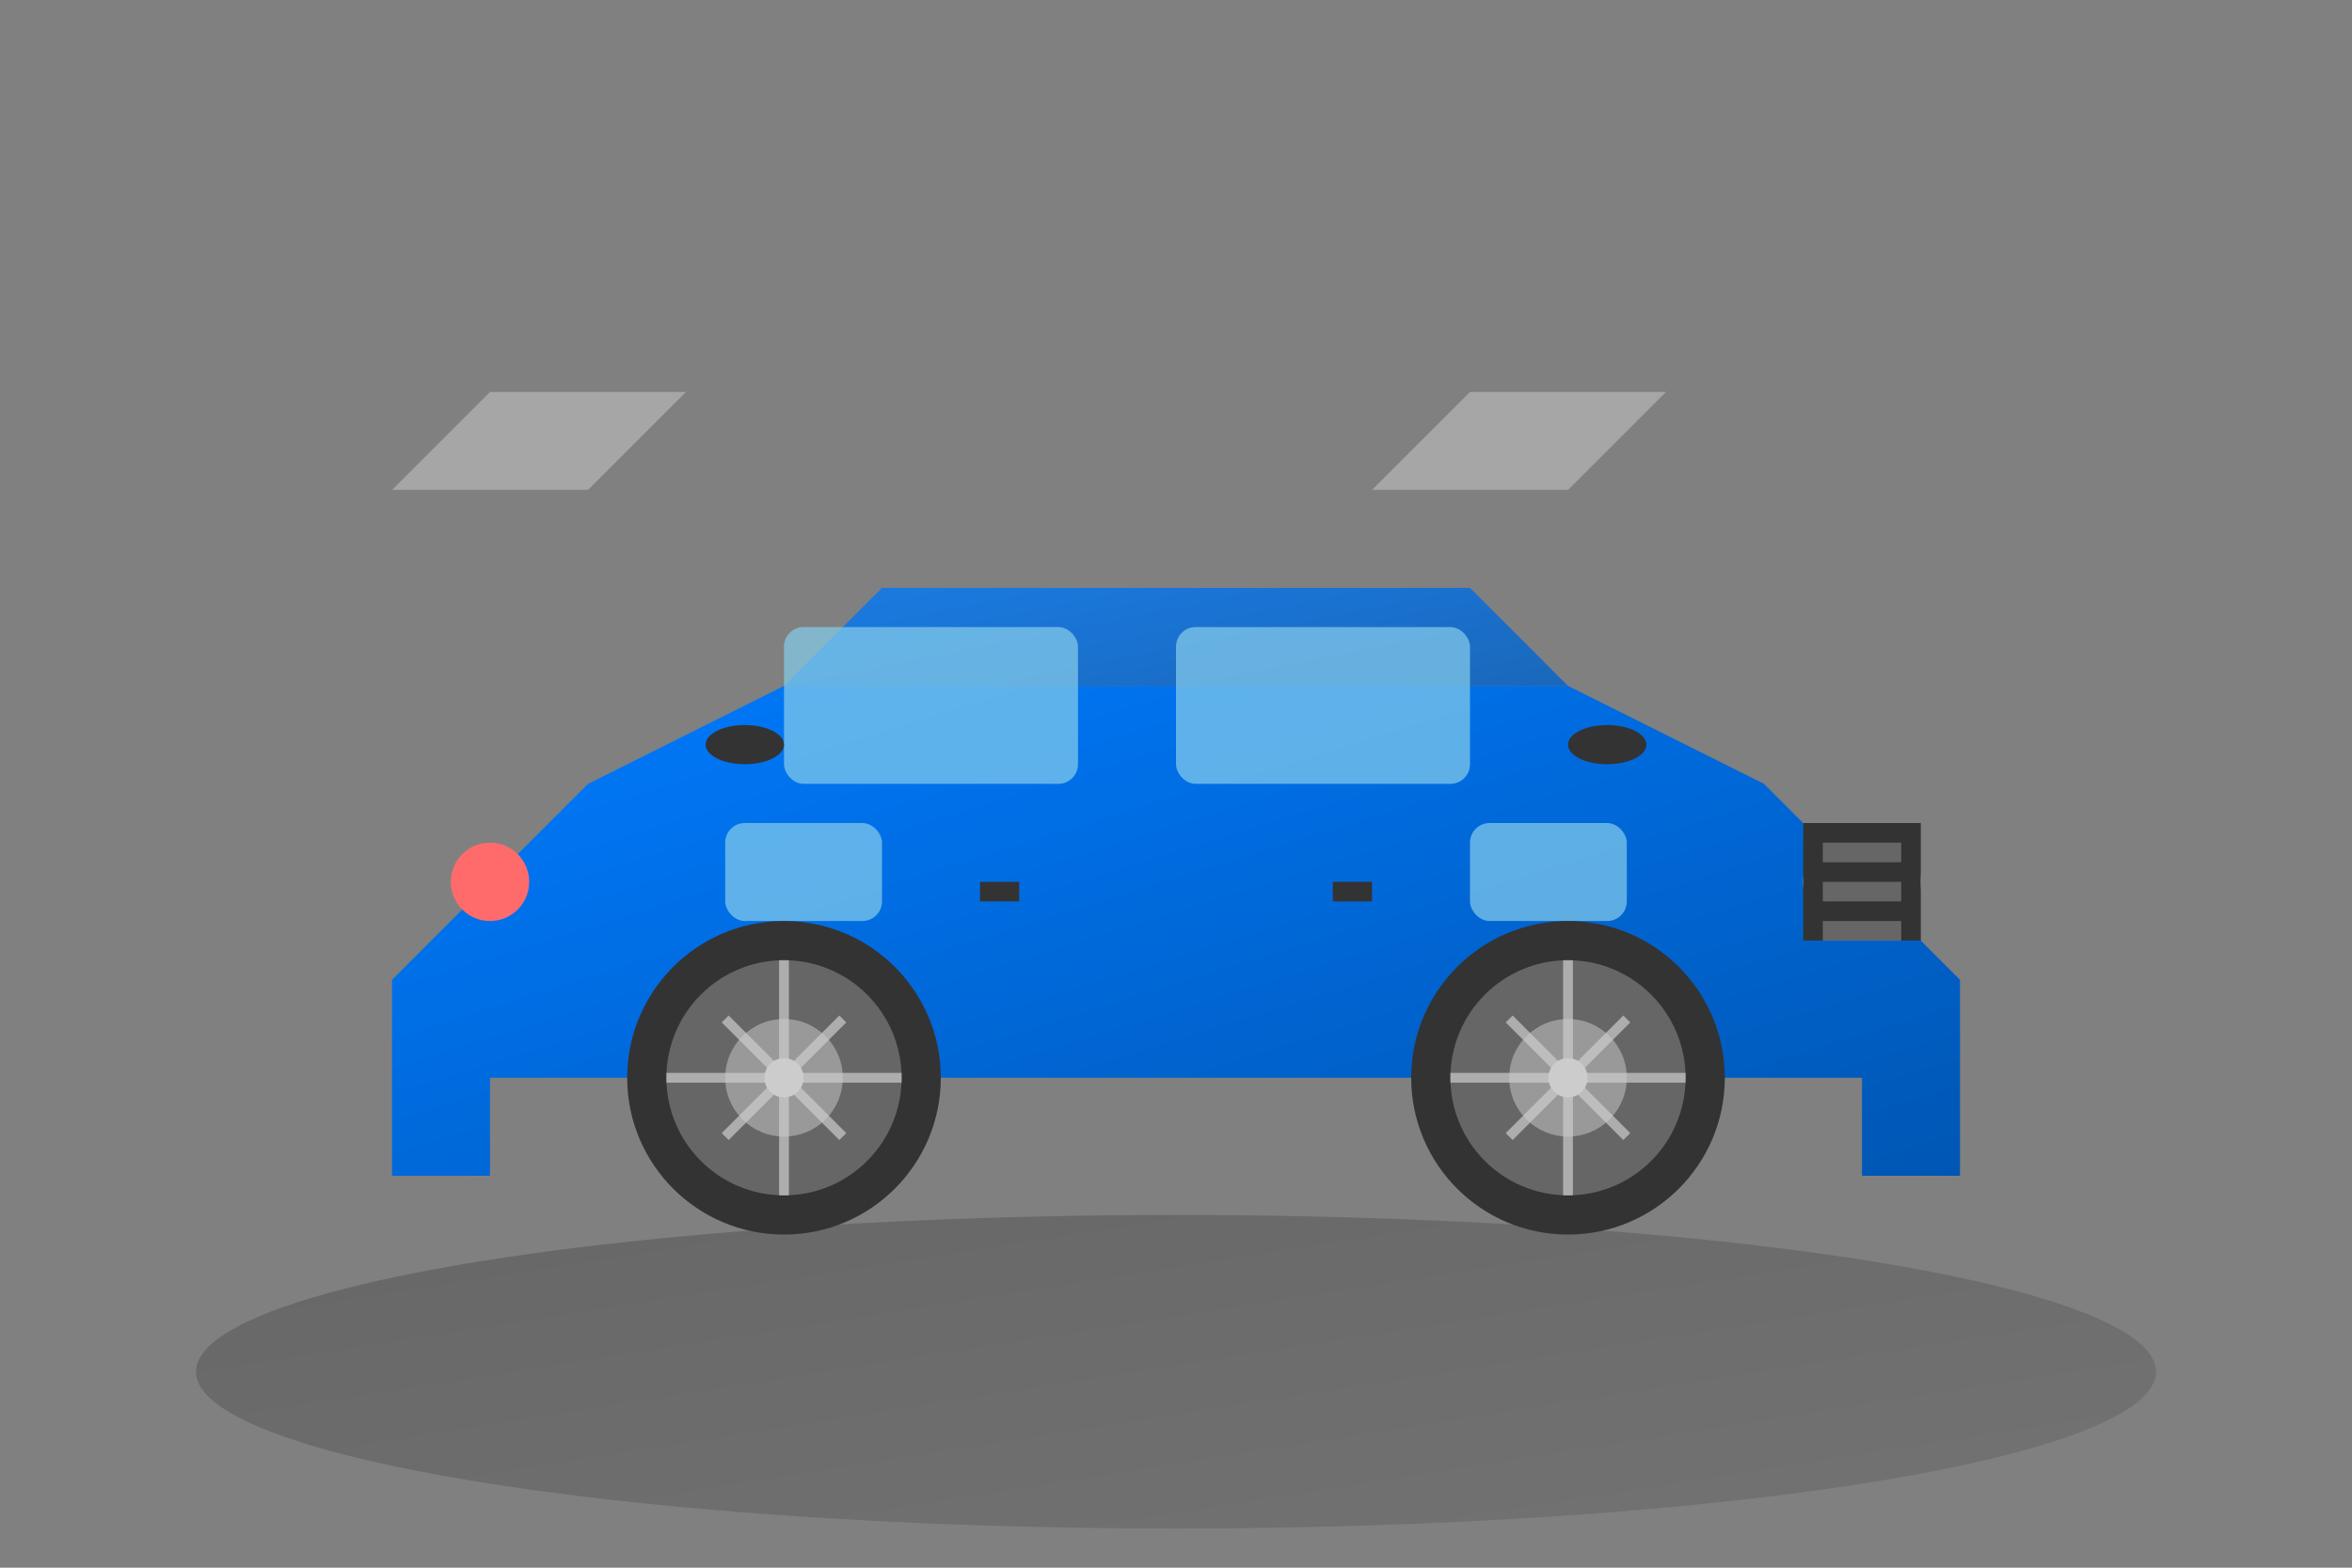 <svg width="120" height="80" viewBox="0 0 120 80" fill="none" xmlns="http://www.w3.org/2000/svg">
  <rect x="0" y="0" width="120" height="80" fill="#808080" stroke="none"/>
  <defs>
    <linearGradient id="carGradient" x1="0%" y1="0%" x2="100%" y2="100%">
      <stop offset="0%" style="stop-color:#007bff;stop-opacity:1" />
      <stop offset="100%" style="stop-color:#0056b3;stop-opacity:1" />
    </linearGradient>
    <linearGradient id="carShadow" x1="0%" y1="0%" x2="100%" y2="100%">
      <stop offset="0%" style="stop-color:#000000;stop-opacity:0.2" />
      <stop offset="100%" style="stop-color:#000000;stop-opacity:0.1" />
    </linearGradient>
  </defs>
  
  <!-- Car shadow -->
  <ellipse cx="60" cy="70" rx="50" ry="8" fill="url(#carShadow)"/>
  
  <!-- Car body -->
  <g transform="translate(10, 20)">
    <!-- Main body -->
    <path d="M10 30 L20 20 L30 15 L70 15 L80 20 L90 30 L90 40 L85 40 L85 35 L15 35 L15 40 L10 40 Z" fill="url(#carGradient)"/>
    
    <!-- Roof -->
    <path d="M25 20 L35 10 L65 10 L75 20 L70 15 L30 15 Z" fill="url(#carGradient)" opacity="0.8"/>
    
    <!-- Windows -->
    <rect x="30" y="12" width="15" height="8" rx="1" fill="#87CEEB" opacity="0.7"/>
    <rect x="50" y="12" width="15" height="8" rx="1" fill="#87CEEB" opacity="0.7"/>
    <rect x="27" y="22" width="8" height="5" rx="1" fill="#87CEEB" opacity="0.7"/>
    <rect x="65" y="22" width="8" height="5" rx="1" fill="#87CEEB" opacity="0.7"/>
    
    <!-- Headlights -->
    <circle cx="85" cy="25" r="3" fill="#FFFF99"/>
    <circle cx="85" cy="25" r="2" fill="#FFFFFF"/>
    
    <!-- Taillights -->
    <circle cx="15" cy="25" r="2" fill="#FF6B6B"/>
    
    <!-- Grille -->
    <rect x="82" y="22" width="6" height="6" fill="#333333"/>
    <rect x="83" y="23" width="4" height="1" fill="#666666"/>
    <rect x="83" y="25" width="4" height="1" fill="#666666"/>
    <rect x="83" y="27" width="4" height="1" fill="#666666"/>
    
    <!-- Door handles -->
    <rect x="40" y="25" width="2" height="1" fill="#333333"/>
    <rect x="58" y="25" width="2" height="1" fill="#333333"/>
    
    <!-- Side mirrors -->
    <ellipse cx="28" cy="18" rx="2" ry="1" fill="#333333"/>
    <ellipse cx="72" cy="18" rx="2" ry="1" fill="#333333"/>
  </g>
  
  <!-- Wheels -->
  <g>
    <!-- Front wheel -->
    <circle cx="80" cy="55" r="8" fill="#333333"/>
    <circle cx="80" cy="55" r="6" fill="#666666"/>
    <circle cx="80" cy="55" r="3" fill="#999999"/>
    <circle cx="80" cy="55" r="1" fill="#CCCCCC"/>
    
    <!-- Rear wheel -->
    <circle cx="40" cy="55" r="8" fill="#333333"/>
    <circle cx="40" cy="55" r="6" fill="#666666"/>
    <circle cx="40" cy="55" r="3" fill="#999999"/>
    <circle cx="40" cy="55" r="1" fill="#CCCCCC"/>
    
    <!-- Wheel spokes -->
    <g stroke="#CCCCCC" stroke-width="0.5" opacity="0.7">
      <line x1="77" y1="52" x2="83" y2="58"/>
      <line x1="83" y1="52" x2="77" y2="58"/>
      <line x1="80" y1="49" x2="80" y2="61"/>
      <line x1="74" y1="55" x2="86" y2="55"/>
      
      <line x1="37" y1="52" x2="43" y2="58"/>
      <line x1="43" y1="52" x2="37" y2="58"/>
      <line x1="40" y1="49" x2="40" y2="61"/>
      <line x1="34" y1="55" x2="46" y2="55"/>
    </g>
  </g>
  
  <!-- Reflection highlights -->
  <g opacity="0.3">
    <path d="M20 25 L25 20 L35 20 L30 25 Z" fill="#FFFFFF"/>
    <path d="M70 25 L75 20 L85 20 L80 25 Z" fill="#FFFFFF"/>
  </g>
</svg>
